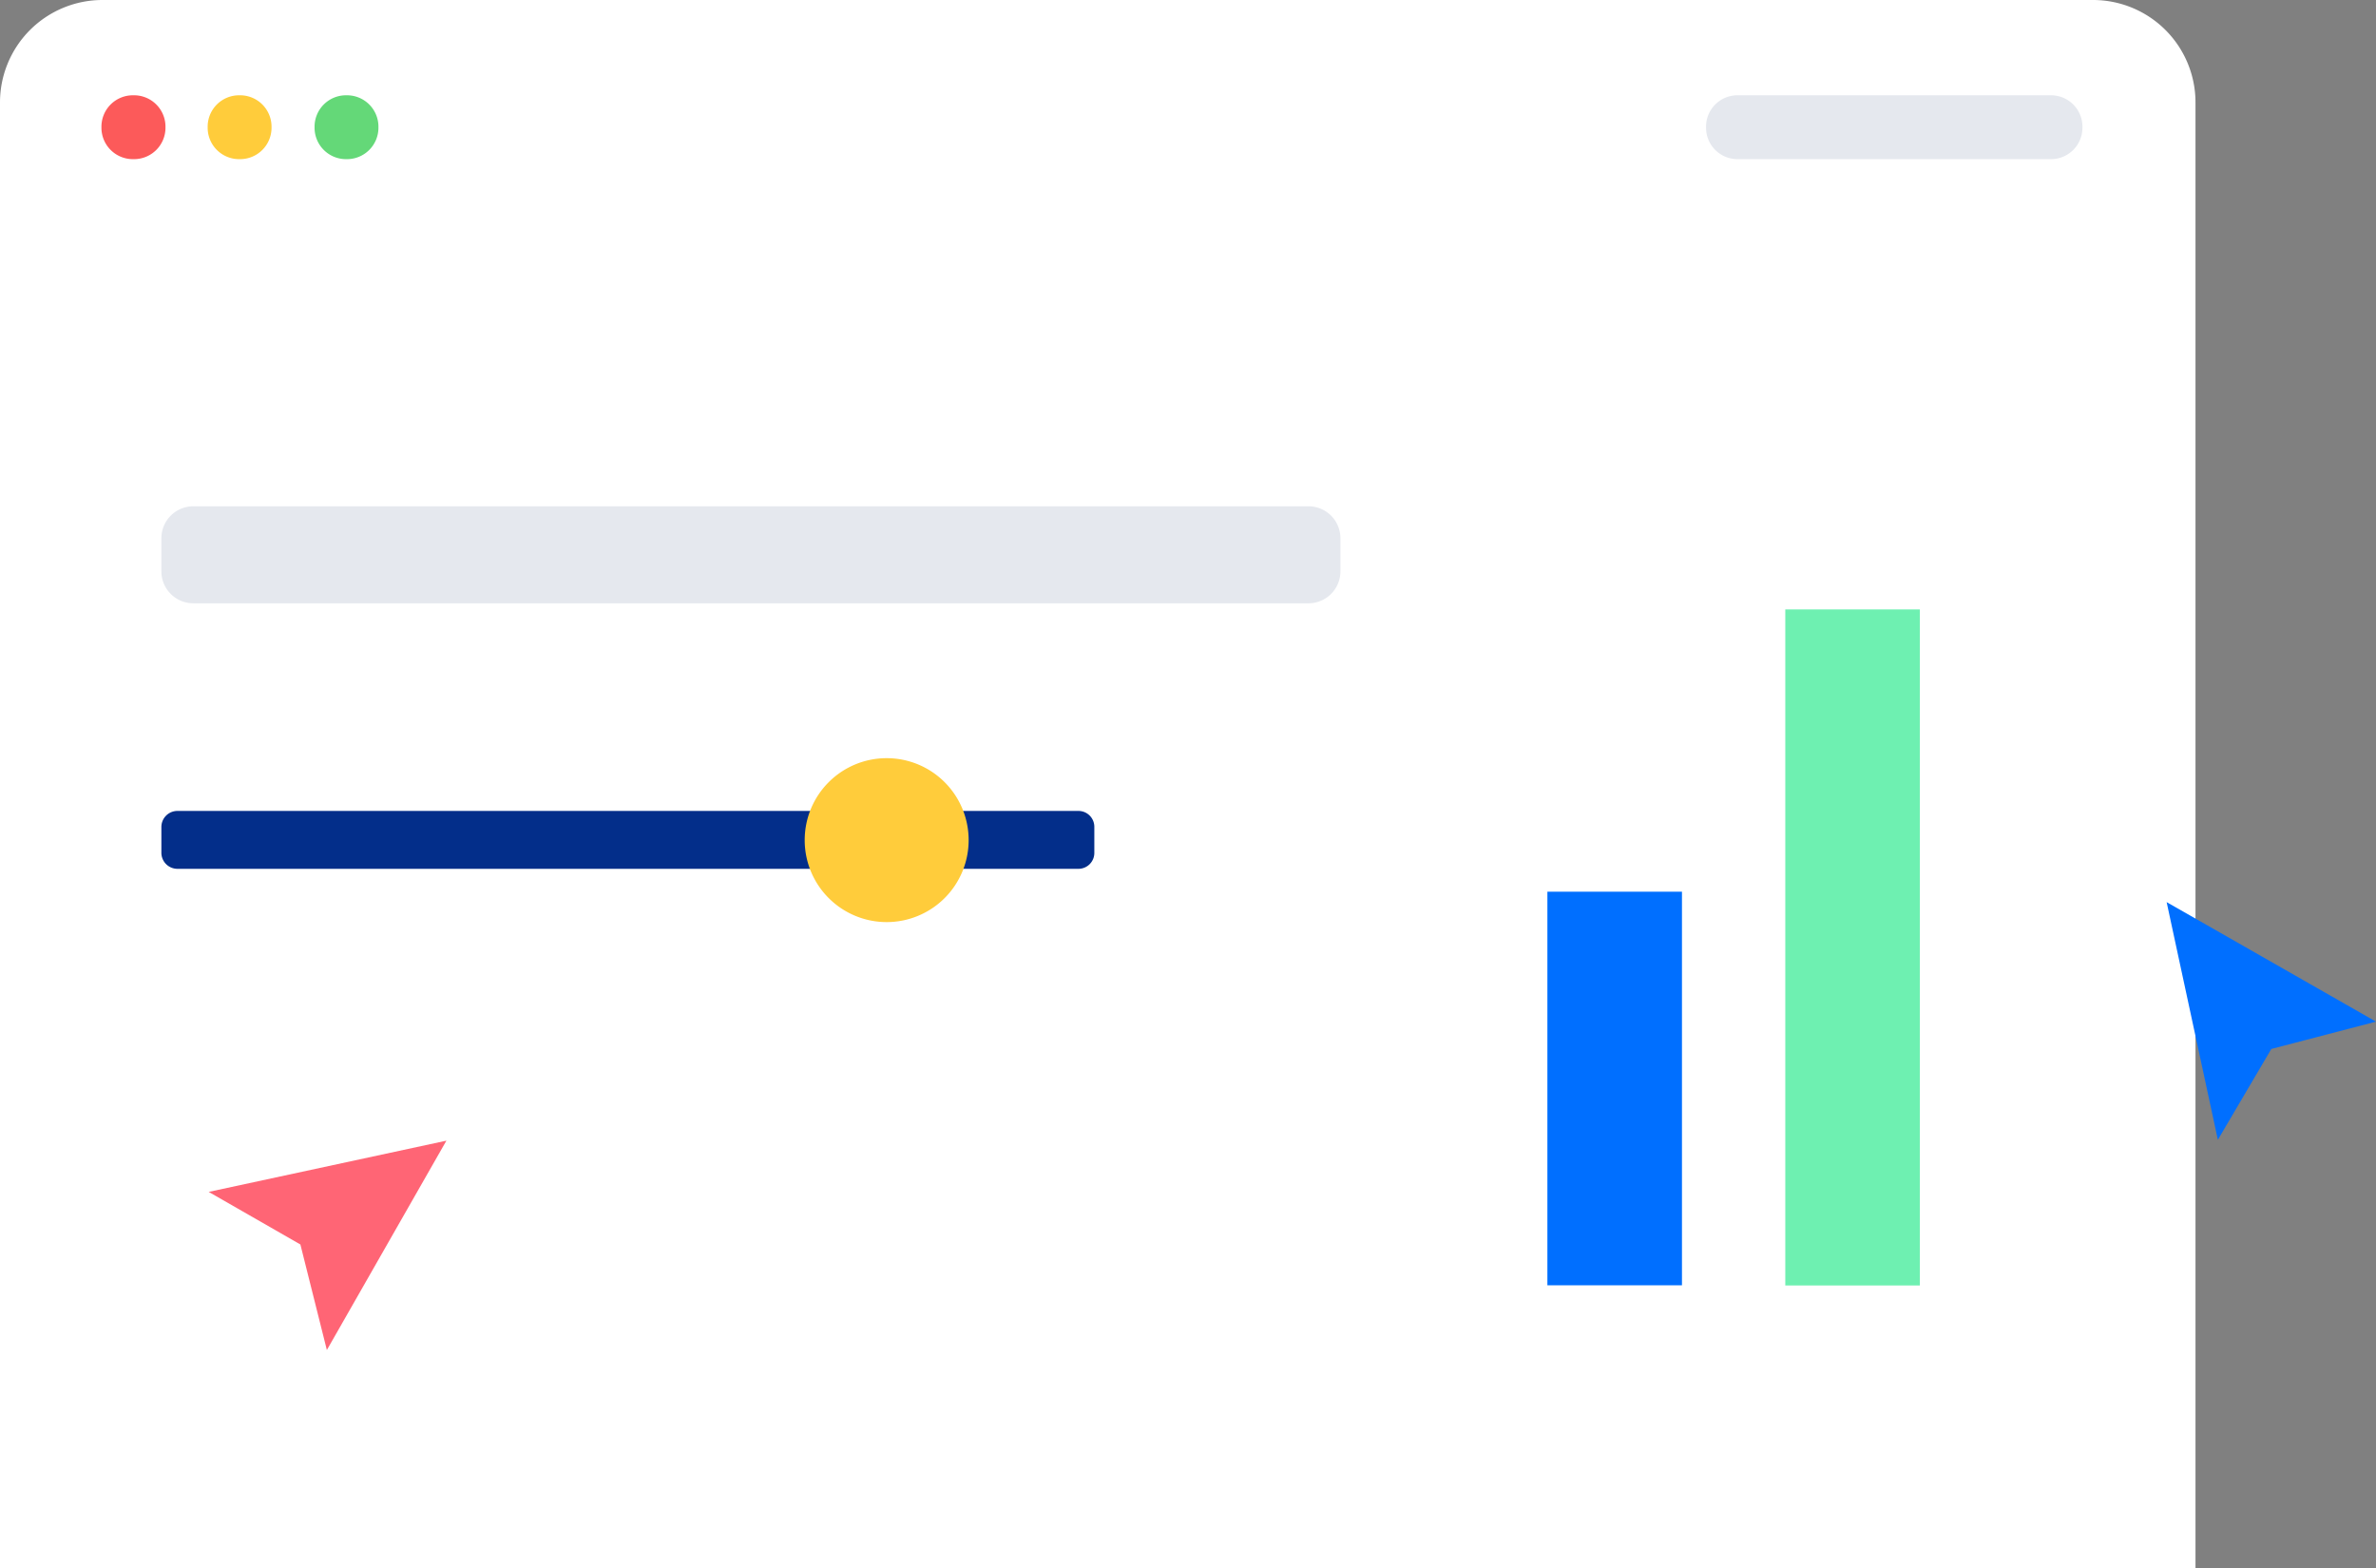 <svg xmlns="http://www.w3.org/2000/svg" viewBox="0 0 139.13 91.83"><rect x="0" y="0" width="139.13" height="91.83" fill="#808080" stroke="none"/><defs><style>.cls-1{fill:#fff;}.cls-2{fill:#e5e8ee;}.cls-3{fill:#032e8a;}.cls-4{fill:#fc5a5a;}.cls-5{fill:#ffcc3b;}.cls-6{fill:#64d878;}.cls-7{fill:#006fff;}.cls-8{fill:#ff6575;}.cls-9{fill:#6ef0b1;}</style></defs><g id="Calque_2" data-name="Calque 2"><g id="Calque_1-2" data-name="Calque 1"><path id="Tracé_10328" data-name="Tracé 10328" class="cls-1" d="M0,91.83H128.56V6a6,6,0,0,0-6-6H6A6,6,0,0,0,0,6H0Z"/><path id="Tracé_10329" data-name="Tracé 10329" class="cls-2" d="M120.1,9.32H101.74A1.84,1.84,0,0,1,99.9,7.48V7.42a1.84,1.84,0,0,1,1.84-1.84H120.1a1.84,1.84,0,0,1,1.84,1.84v.06a1.84,1.84,0,0,1-1.84,1.84"/><path id="Tracé_10330" data-name="Tracé 10330" class="cls-2" d="M76.62,35.33H11.32a1.87,1.87,0,0,1-1.87-1.87h0V31.52a1.87,1.87,0,0,1,1.86-1.87H76.62a1.87,1.87,0,0,1,1.87,1.87h0v1.93a1.87,1.87,0,0,1-1.87,1.88h0"/><path id="Tracé_10331" data-name="Tracé 10331" class="cls-3" d="M63.15,50.88H10.39a.94.94,0,0,1-.94-.94V48.43a.94.94,0,0,1,.94-.94H63.15a.93.93,0,0,1,.93.94v1.51a.93.93,0,0,1-.93.94h0"/><path id="Tracé_10332" data-name="Tracé 10332" class="cls-4" d="M7.85,9.32H7.78A1.84,1.84,0,0,1,5.94,7.48h0V7.42A1.84,1.84,0,0,1,7.78,5.58h.07A1.84,1.84,0,0,1,9.69,7.42h0v.06A1.84,1.84,0,0,1,7.85,9.32h0"/><path id="Tracé_10333" data-name="Tracé 10333" class="cls-5" d="M14.08,9.32H14a1.84,1.84,0,0,1-1.84-1.84h0V7.42A1.84,1.84,0,0,1,14,5.58h.06a1.84,1.84,0,0,1,1.84,1.84h0v.06a1.84,1.84,0,0,1-1.84,1.84h0"/><path id="Tracé_10334" data-name="Tracé 10334" class="cls-6" d="M20.32,9.32h-.06a1.84,1.84,0,0,1-1.84-1.84h0V7.42a1.84,1.84,0,0,1,1.84-1.84h.06a1.84,1.84,0,0,1,1.84,1.84h0v.06a1.84,1.84,0,0,1-1.84,1.84h0"/><path id="Tracé_10335" data-name="Tracé 10335" class="cls-7" d="M139.13,59.83l-12.26-7,3,13.92L133,61.43Z"/><path id="Tracé_10336" data-name="Tracé 10336" class="cls-8" d="M19.14,79.06l7-12.26-13.92,3,5.37,3.08Z"/><rect id="Rectangle_337" data-name="Rectangle 337" class="cls-9" x="104.54" y="35.69" width="7.88" height="39.59"/><rect id="Rectangle_338" data-name="Rectangle 338" class="cls-7" x="90.61" y="52.22" width="7.88" height="23.05"/><path id="Tracé_10337" data-name="Tracé 10337" class="cls-5" d="M51.92,54h0a4.8,4.8,0,1,1,4.8-4.8,4.8,4.8,0,0,1-4.8,4.8h0"/></g></g></svg>